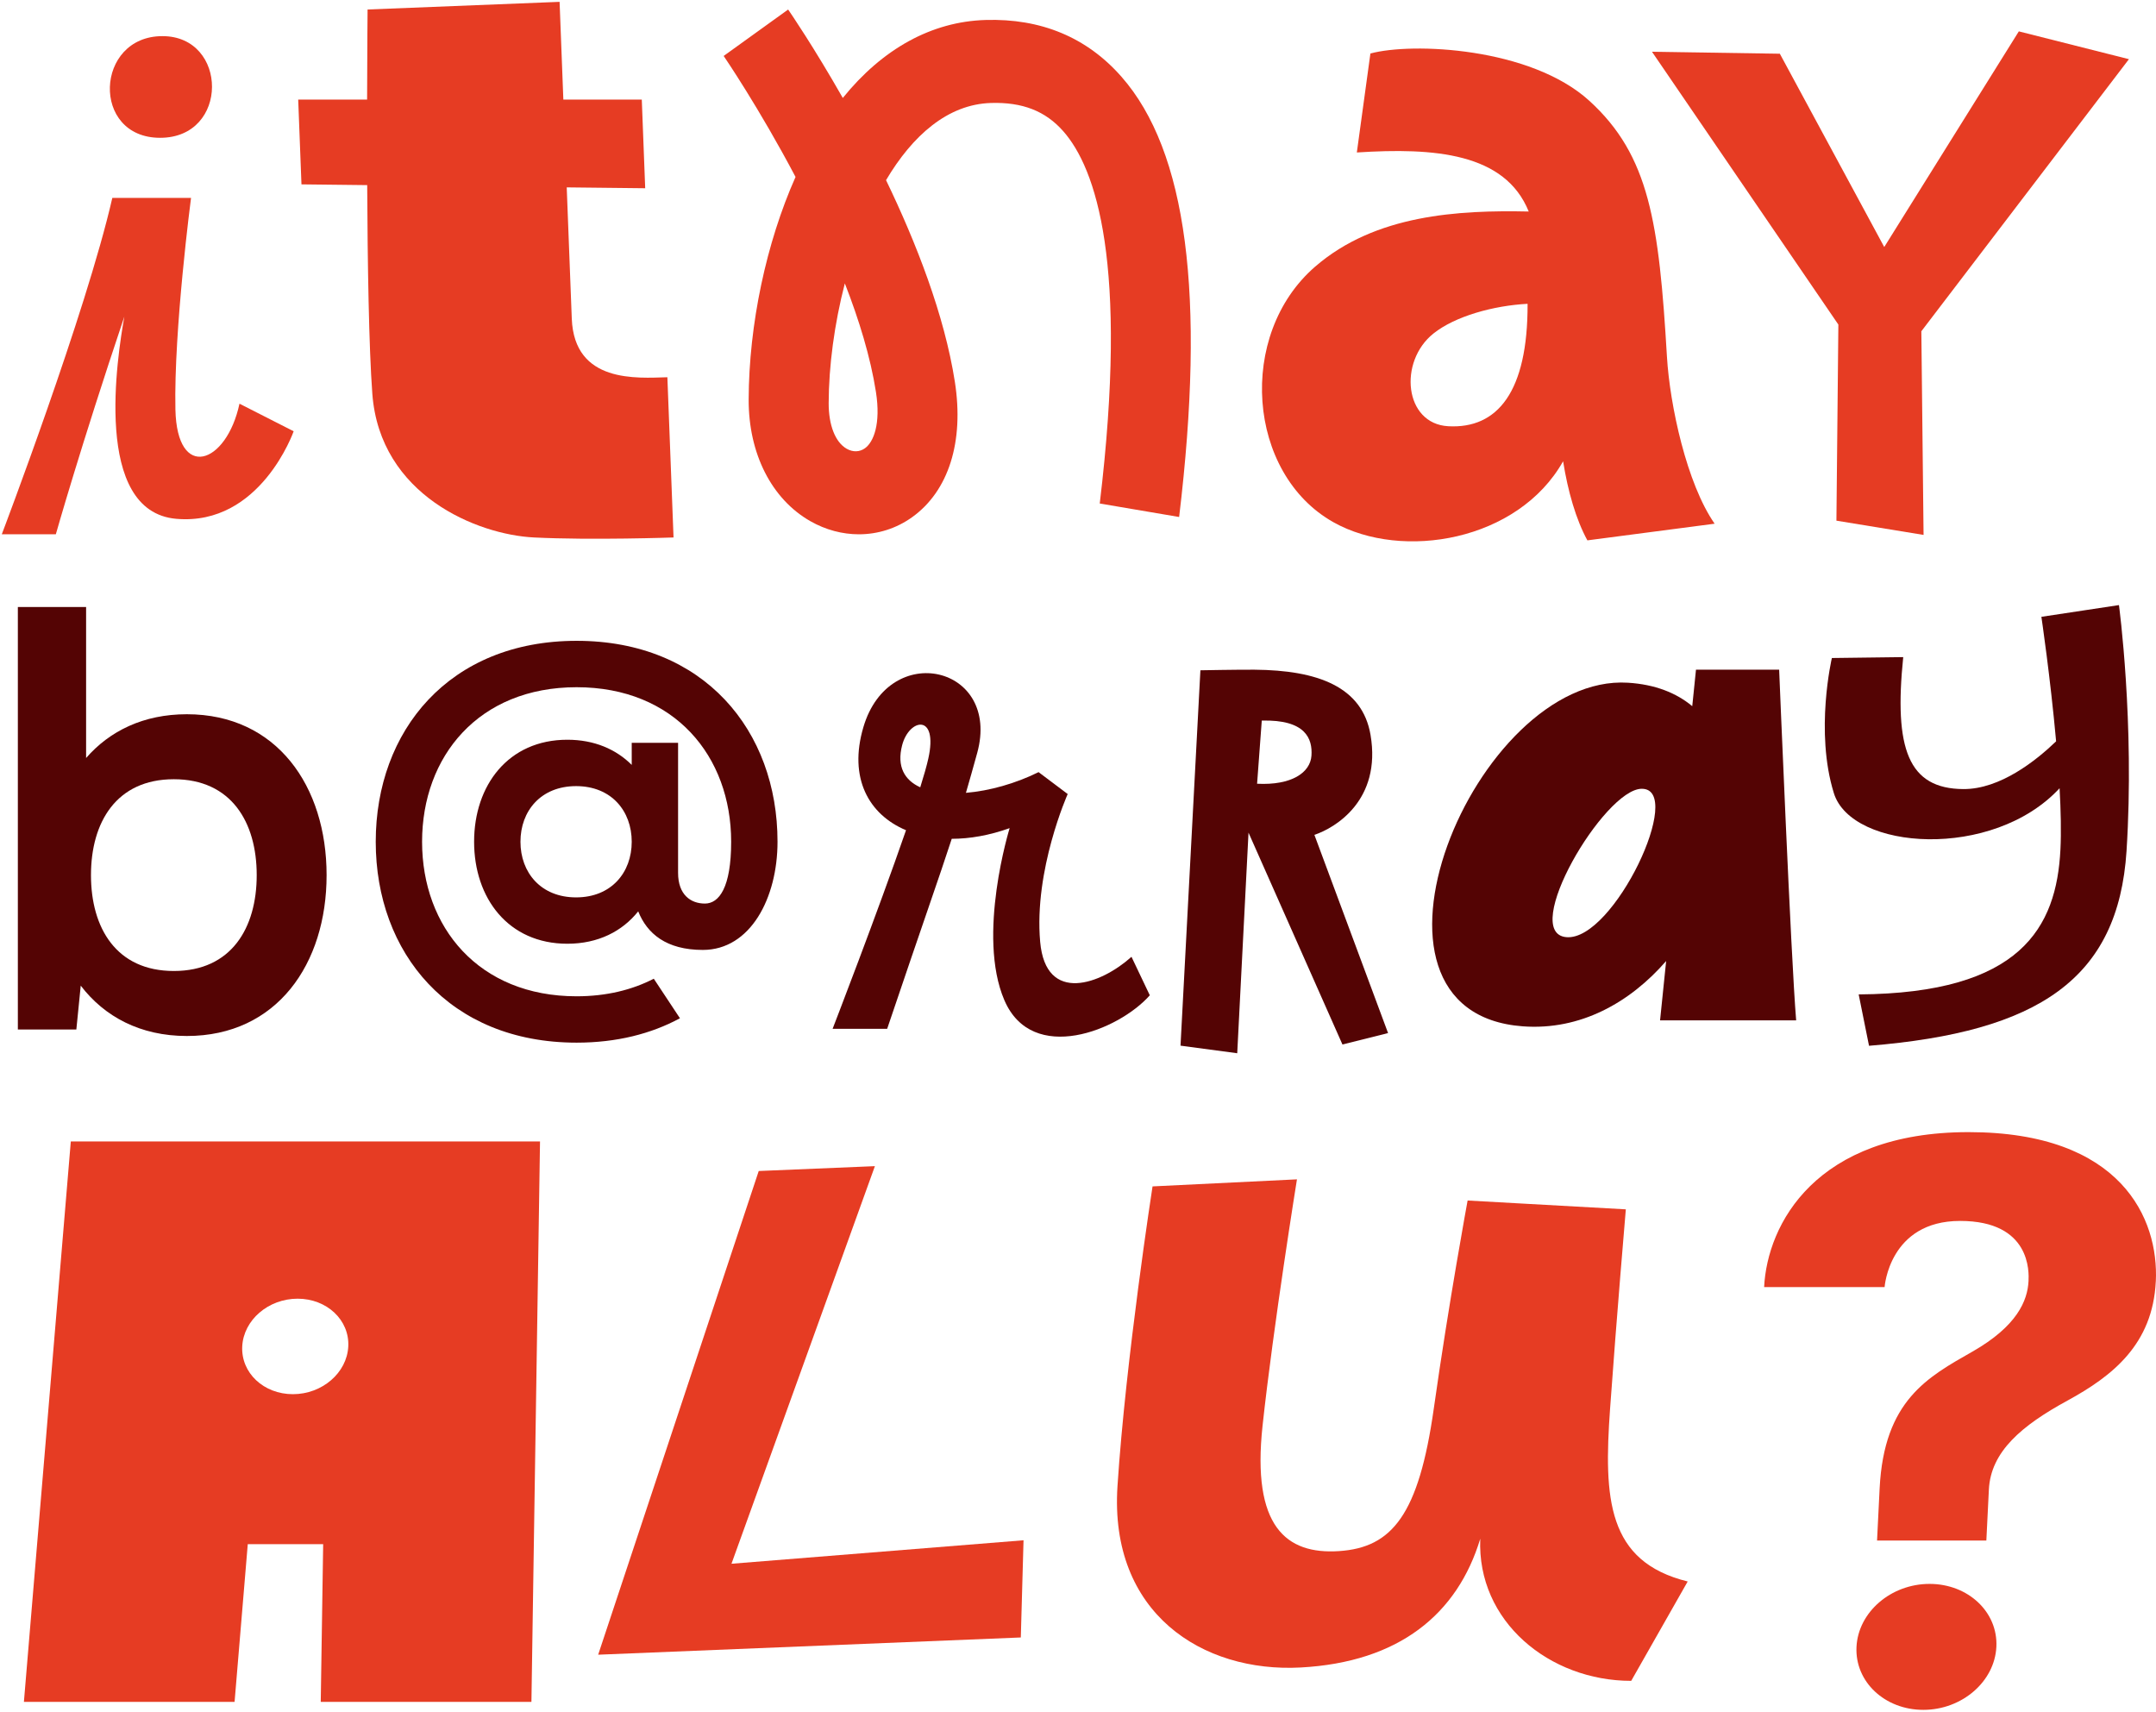 <svg width="908" height="721" viewBox="0 0 908 721" fill="none" xmlns="http://www.w3.org/2000/svg">
<path d="M895.597 358.296C892.118 412.288 858.475 434.584 787.14 440.395L782.783 418.762C851.104 418.316 866.115 390.563 867.752 357.732C868.119 350.388 867.923 341.425 867.392 331.938C839.279 362.312 779.848 358.158 772.34 334.035C764.242 308.011 771.495 277.101 771.495 277.101L801.541 276.72C797.597 315.33 803.644 332.161 826.889 332.292C842.358 332.377 857.512 320.289 865.931 312.185C863.5 285.126 859.733 259.752 859.733 259.752L892.4 254.812C892.4 254.812 899.063 304.303 895.591 358.296H895.597Z" fill="#540404"/>
<path d="M123.675 181.616C123.675 181.616 109.707 221.535 74.275 218.489C38.844 215.442 49.464 149.834 52.36 133.33C33.877 188.338 23.513 225.001 23.513 225.001H0.752C0.752 225.001 36.216 131.784 47.302 83.353H80.454C80.454 83.353 73.168 138.82 73.876 172.437C74.511 202.686 95.372 195.676 100.856 170L123.669 181.609L123.675 181.616ZM68.412 15.216C96.145 15.216 96.669 58.031 67.435 58.031C38.202 58.031 39.925 15.216 68.412 15.216Z" fill="#E63C23"/>
<path d="M281.067 158.862L283.661 226.338C283.661 226.338 249.278 227.543 224.892 226.338C201.057 225.159 160.004 208.596 156.807 165.846C155.346 146.289 154.802 110.759 154.645 77.955L126.964 77.64L125.588 41.927H154.605C154.651 19.789 154.809 3.999 154.809 3.999L235.67 0.776C235.67 0.776 236.364 18.819 237.255 41.933H270.289L271.724 79.272L238.677 78.905C239.561 101.941 240.407 123.771 240.806 134.188C241.861 161.535 268.389 159.202 281.06 158.862H281.067Z" fill="#E63C23"/>
<path d="M496.599 217.716L463.159 212.035C475.326 110.707 461.528 70.859 447.808 55.279C440.3 46.749 430.623 42.962 417.336 43.362C399.155 43.912 384.309 57.048 373.158 75.865C385.895 102.275 397.74 132.609 402.143 160.808C406.081 186.032 399.509 206.814 384.113 217.821C377.43 222.597 369.64 225.001 361.712 225.001C354.781 225.001 347.744 223.16 341.251 219.459C324.931 210.142 315.228 190.998 315.3 168.244C315.398 136.645 322.703 102.229 335.04 74.515C319.677 45.393 305.053 23.969 304.771 23.562L331.928 4.012C332.904 5.427 342.791 19.9 354.944 41.252C371.664 20.549 392.342 9.096 415.017 8.415C438.413 7.701 457.715 15.733 472.266 32.27C499.849 63.606 507.809 124.269 496.592 217.716H496.599ZM368.9 165.047C366.607 150.371 361.798 134.699 355.803 119.335C351.361 136.494 349.041 154.217 348.996 169.744C348.969 179.061 351.8 186.248 356.576 188.973C359.19 190.467 361.994 190.395 364.268 188.77C367.891 186.176 371.016 178.582 368.9 165.04V165.047Z" fill="#E63C23"/>
<path d="M668.529 227.556C663.733 218.79 660.332 206.958 658.301 194.254C639.354 227.884 590.589 236.172 561.631 219.95C525.164 199.522 520.814 140.91 553.861 112.292C579.229 90.324 614.222 88.444 643.822 89.073C633.844 64.393 604.093 62.1 571.432 64.209L577.145 22.534C594.652 17.764 644.608 19.893 669.374 42.471C694.683 65.552 698.686 93.797 702.034 150.187C703.253 170.714 710.394 203.708 722.115 220.54L668.529 227.556ZM643.344 127.938C628.956 128.691 612.793 133.179 603.7 140.445C588.847 152.31 591.402 178.465 609.924 179.493C630.62 180.64 643.462 165.112 643.344 127.938Z" fill="#E63C23"/>
<path d="M850.228 13.211L793.549 104.024L749.58 22.625L695.738 21.8L774.228 136.684L773.409 219.262L810.111 225.263L809.175 139.501L896.601 24.919L850.228 13.211Z" fill="#E63C23"/>
<path d="M137.545 368.523C137.545 405.94 116.599 436.274 78.691 436.274C59.055 436.274 43.98 428.124 34.002 415.073L32.154 433.536H7.52V255.611H36.262V319.208C46.201 307.789 60.484 300.778 78.691 300.778C116.599 300.778 137.545 331.113 137.545 368.53V368.523ZM108.114 368.523C108.114 346.228 97.396 328.145 73.213 328.145C49.031 328.145 38.313 346.221 38.313 368.523C38.313 390.825 49.025 408.901 73.213 408.901C97.403 408.901 108.114 390.825 108.114 368.523Z" fill="#540404"/>
<path d="M327.453 354.476C327.453 378.187 316.04 400.03 296.005 400.03C280.595 400.03 272.524 393.157 268.783 383.789C262.074 392.175 251.951 397.423 238.94 397.423C214.03 397.423 199.669 378.193 199.669 354.47C199.669 330.746 214.03 311.517 238.94 311.517C250.287 311.517 259.44 315.52 266.051 322.111V312.82H285.575V367.593C285.575 376.785 290.888 380.506 296.863 380.506C302.838 380.506 307.929 373.784 307.929 354.476C307.929 318.534 284.127 289.398 242.844 289.398C201.562 289.398 177.76 318.54 177.76 354.476C177.76 390.412 201.556 419.554 242.844 419.554C255.339 419.554 266.221 416.868 275.341 412.151L286.361 428.805C274.26 435.357 259.669 439.078 242.851 439.078C189.186 439.078 158.242 401.196 158.242 354.47C158.242 307.743 189.179 269.861 242.851 269.861C296.523 269.861 327.46 307.743 327.453 354.463V354.476ZM266.051 354.476C266.051 341.537 257.487 331.047 242.622 331.047C227.756 331.047 219.193 341.537 219.193 354.476C219.193 367.416 227.762 377.905 242.622 377.905C257.481 377.905 266.051 367.416 266.051 354.476Z" fill="#540404"/>
<path d="M484.235 419.142C471.197 433.896 434.77 448.559 423.003 421.232C411.236 393.904 425.211 348.743 425.211 348.743C416.726 351.783 408.452 353.231 400.825 353.238C395.479 369.67 388.606 388.905 373.629 433.247H350.652C350.652 433.247 369.456 384.68 381.57 349.621C365.839 343.004 357.27 327.621 363.625 306.177C374.527 269.383 421.647 280.409 411.544 317.099C409.781 323.487 408.255 328.918 406.8 333.878C416.661 333.059 427.707 329.966 437.397 325.157L449.662 334.382C449.662 334.382 435.379 366.361 438.065 396.61C440.43 423.21 463.899 414.32 476.524 402.926L484.248 419.148L484.235 419.142ZM387.565 331.545C389.104 326.625 390.284 322.491 390.945 319.516C395.269 300.228 382.88 302.508 379.932 313.843C377.586 322.864 381 328.564 387.565 331.545Z" fill="#540404"/>
<path d="M584.576 435.049L565.373 439.852L525.813 350.643L521.057 443.547L497.176 440.343L505.549 282.27C505.549 282.27 521.437 281.968 528.323 282.021C555.014 282.237 573.746 289.208 577.198 309.473C581.876 336.924 562.424 348.619 553.56 351.574L584.582 435.043L584.576 435.049ZM531.395 303.451L529.423 330.045C543.949 330.785 551.83 325.367 552.322 318.226C552.813 311.084 549.858 302.96 531.395 303.451Z" fill="#540404"/>
<path d="M756.452 429.696H699.137L701.699 404.702C686.473 422.208 665.593 433.981 641.377 432.206C561.774 426.368 621.329 283.482 685.608 287.505C697.08 288.225 706.017 291.803 712.693 297.385L714.265 282.021H749.291C749.291 282.021 754.263 403.614 756.452 429.696ZM691.4 332.168C675.558 332.266 639.838 393.066 659.735 394.658C679.633 396.25 709.882 332.056 691.4 332.168Z" fill="#540404"/>
<path d="M223.805 716.694H135.082L136.104 650.279H104.347L98.792 716.694H10.068L29.822 480.675H227.428L223.811 716.694H223.805ZM146.678 567.007C147.228 555.902 137.676 546.9 125.339 546.9C113.002 546.9 102.565 555.902 102.015 567.007C101.465 578.112 111.017 587.114 123.354 587.114C135.691 587.114 146.128 578.112 146.678 567.007Z" fill="#E63C23"/>
<path d="M429.921 689.563L251.918 696.823L319.538 493.13L368.466 491.086L308.06 658.521L431.061 648.635L429.915 689.557L429.921 689.563Z" fill="#E63C23"/>
<path d="M710.779 665.977L686.984 707.836C652.509 707.836 621.958 682.776 623.412 647.986C613.781 679.808 589.127 699.981 547.773 702.208C506.419 704.436 467.154 679.349 470.627 625.874C474.099 572.399 485.394 499.61 485.394 499.61L546.214 496.642C546.214 496.642 536.294 558.123 531.721 600.46C527.148 642.797 541.595 654.682 563.942 653.195C586.29 651.708 597.513 637.929 603.856 593.083C610.198 548.237 618.086 505.559 618.086 505.559L684.717 509.273C684.717 509.273 680.786 555.325 678.086 593.221C675.381 631.116 676.855 657.63 710.773 665.99L710.779 665.977Z" fill="#E63C23"/>
<path d="M907.913 539.647C906.61 566.011 889.896 579.351 870.687 589.827C851.47 600.309 838.406 611.264 837.614 627.303C837.103 637.621 836.552 648.74 836.552 648.74H790.52C790.52 648.74 791.123 636.593 791.607 626.824C793.448 589.663 811.918 579.894 830.708 569.176C849.492 558.457 853.901 547.739 854.314 539.483C854.497 535.828 855.395 514.154 825.499 514.154C795.604 514.154 793.697 542.025 793.697 542.025H742.961C744.271 515.583 764.654 476.757 829.057 476.757C893.46 476.757 909.23 513.283 907.926 539.641L907.913 539.647ZM781.865 693.527C782.592 678.884 796.364 667.006 812.632 667.006C828.9 667.006 841.499 678.878 840.771 693.527C840.044 708.17 826.273 720.048 810.005 720.048C793.737 720.048 781.138 708.177 781.865 693.527Z" fill="#E63C23"/>
</svg>
